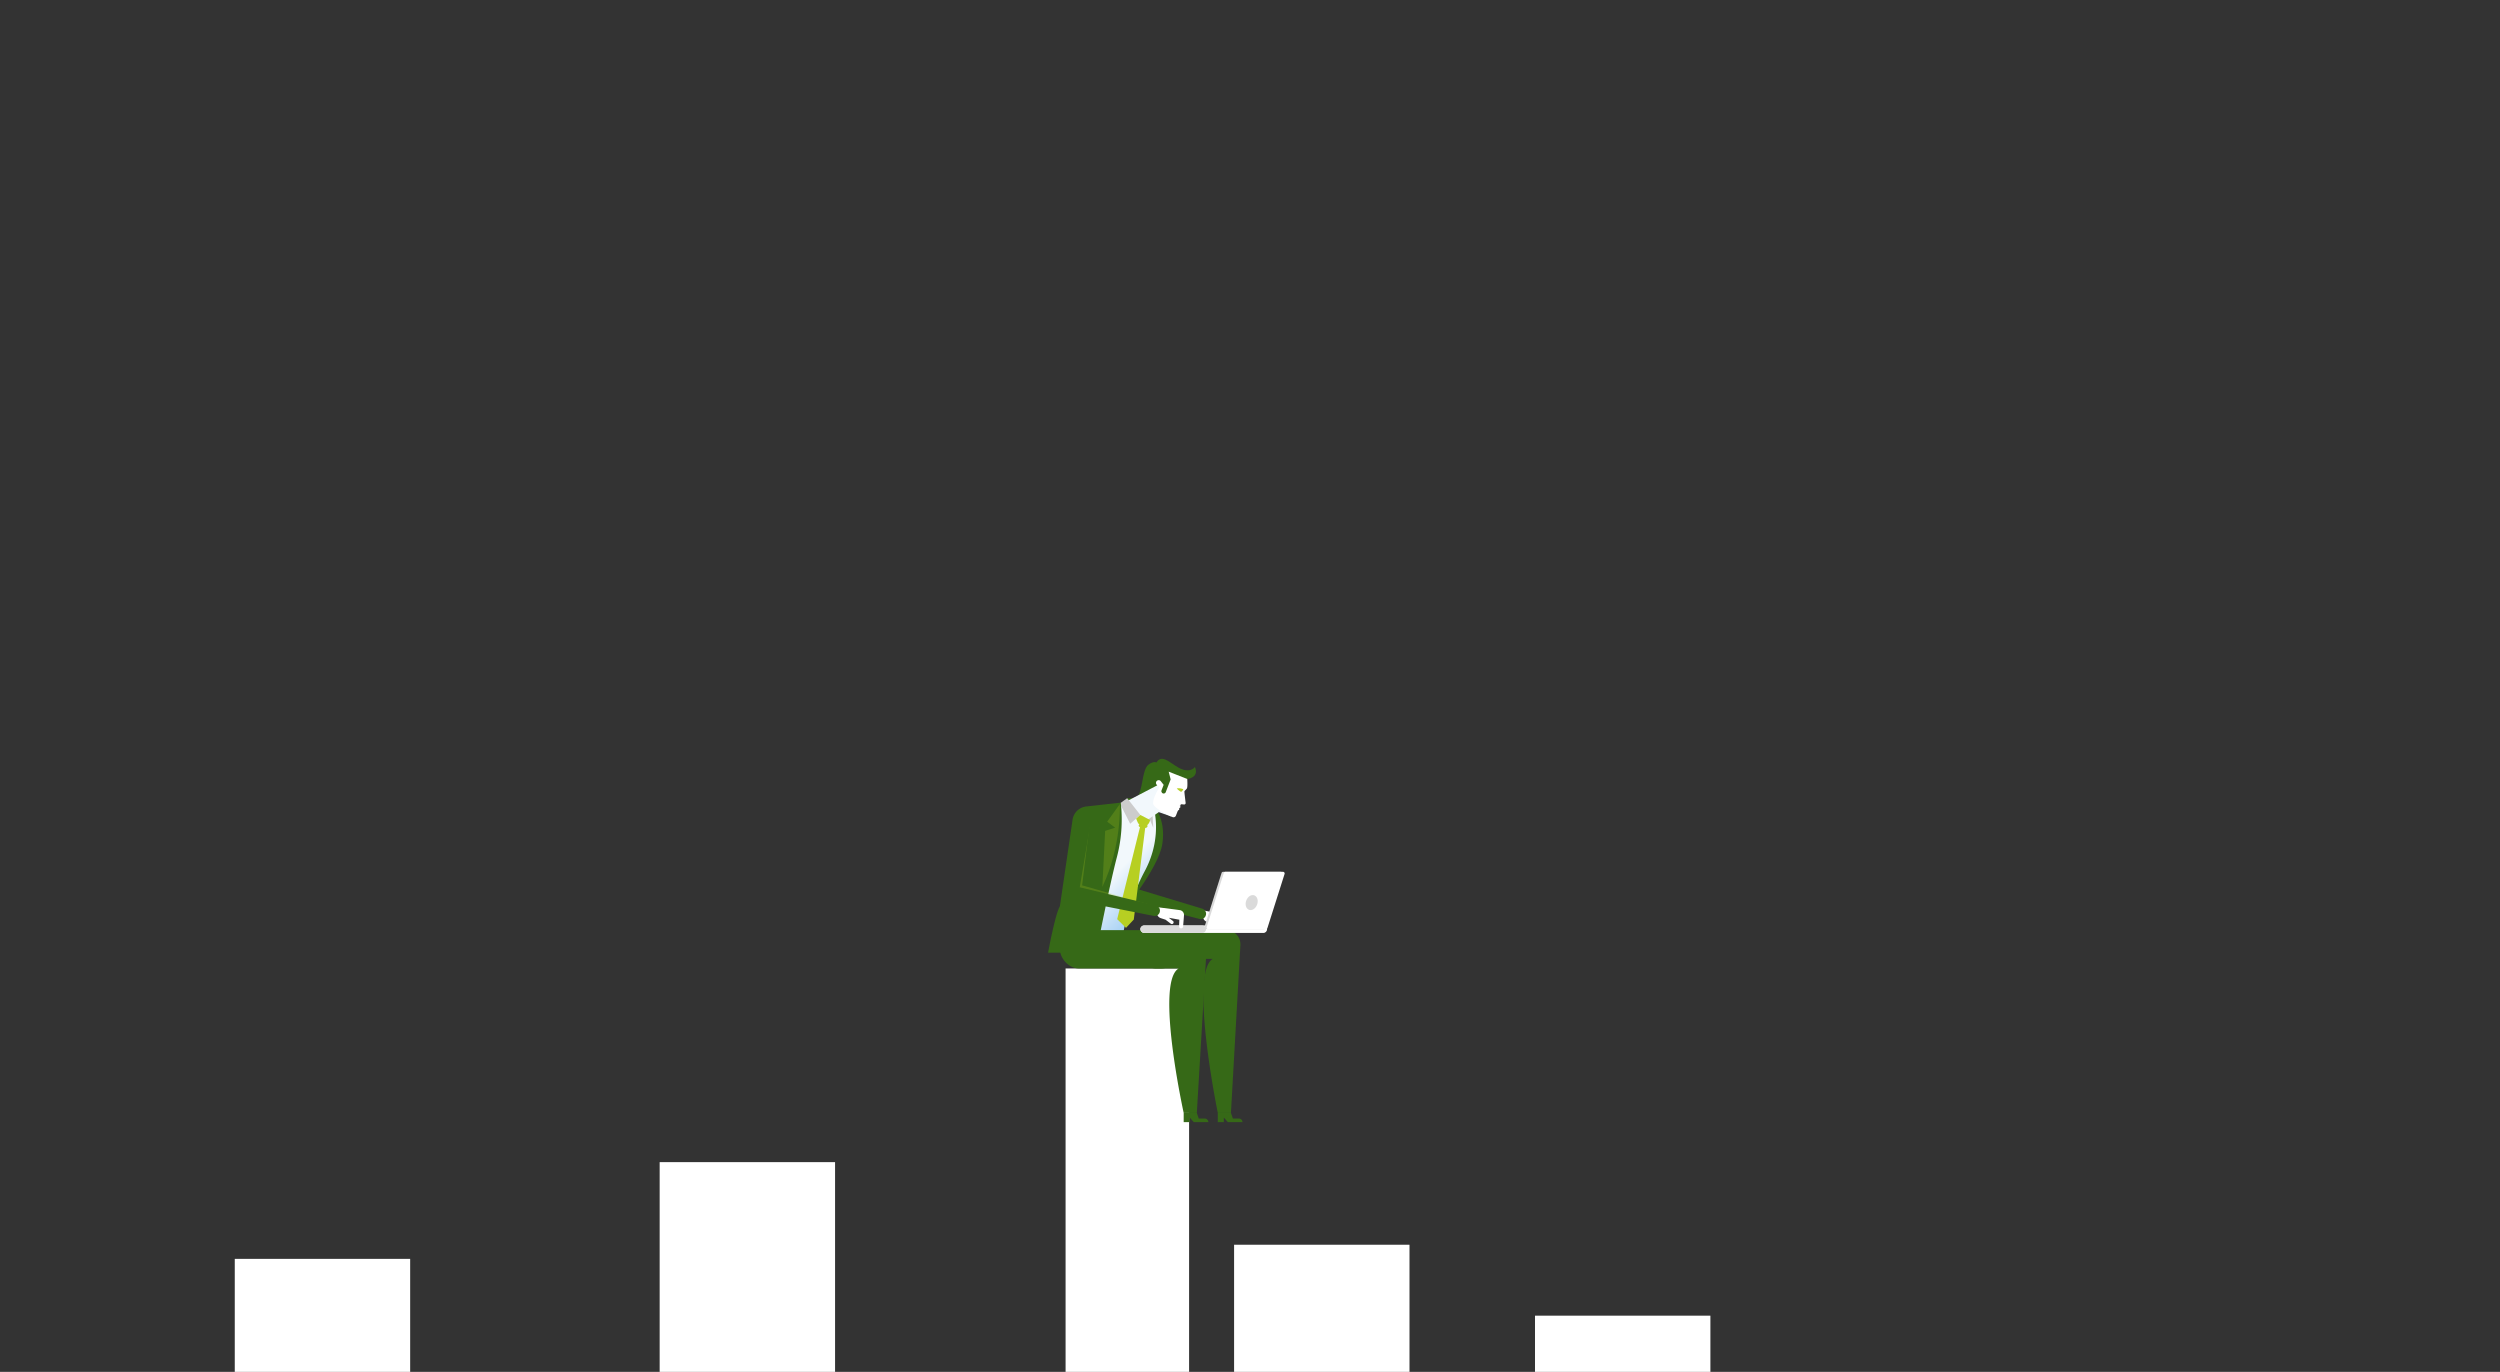 <svg xmlns="http://www.w3.org/2000/svg" xmlns:xlink="http://www.w3.org/1999/xlink" width="1920" height="1053.58" viewBox="0 0 1920 1053.58">
  <rect x="0" y="0" width="1920" height="1053.58" fill="#333333" stroke="none"/>
  <defs>
    <style>
      .cls-1 {
        fill: #fff;
      }

      .cls-2 {
        fill: #366917;
      }

      .cls-3 {
        fill: url(#linear-gradient);
      }

      .cls-4 {
        fill: #ccc;
      }

      .cls-5 {
        fill: url(#linear-gradient-2);
      }

      .cls-6, .cls-7 {
        fill: #b7cf22;
      }

      .cls-7 {
        opacity: 0.22;
      }

      .cls-8 {
        fill: #dadada;
      }
    </style>
    <linearGradient id="linear-gradient" x1="-11010.06" y1="671.53" x2="-10978.12" y2="703.47" gradientTransform="translate(11865.85)" gradientUnits="userSpaceOnUse">
      <stop offset="0" stop-color="#f2f8fc"/>
      <stop offset="1" stop-color="#94c7f2"/>
    </linearGradient>
    <linearGradient id="linear-gradient-2" x1="-13459.64" y1="4074.8" x2="-13442.13" y2="4066.67" gradientTransform="matrix(0.88, 0.47, -0.47, 0.88, 14669.67, 3371.94)" xlink:href="#linear-gradient"/>
  </defs>
  <title>Tavola disegno 19</title>
  <g id="Livello_2" data-name="Livello 2">
    <g>
      <rect class="cls-1" x="818.37" y="743.79" width="94.85" height="313.76"/>
      <g>
        <path class="cls-1" d="M925.5,699.49l16,3.07a3.72,3.72,0,0,1,3,4.17l-1.18,8.56a1.56,1.56,0,0,1-2,1.28h0a1.56,1.56,0,0,1-1.12-1.65l.5-5-8-2,3.06,2.63a1.33,1.33,0,0,1,.25,1.71v0a1.32,1.32,0,0,1-2,.3l-3.88-3.31-3.56-1.39A4.34,4.34,0,0,1,924,704.7v0L913.52,702l2.21-5.33Z"/>
        <path class="cls-2" d="M864.73,626l-13,61.74,69.46,18a4,4,0,0,0,4.75-2.38l0-.08a4,4,0,0,0-2.57-5.39l-57.55-17.43,12.83-55.93Z"/>
      </g>
      <g>
        <g>
          <path class="cls-2" d="M935.27,854.72v7.06h4.62v-3.53l3.11,3.53h11.21a2.73,2.73,0,0,0-2.73-2.73h-4.62l-1.5-4.33Z"/>
          <path class="cls-2" d="M891.83,714.32h49.88a10.93,10.93,0,0,1,10.92,11.56l-7.27,128.84H935.27S913.16,747,931.42,736.42H891.83a10.94,10.94,0,0,1-10.94-11v-.22A10.94,10.94,0,0,1,891.83,714.32Z"/>
        </g>
        <polygon class="cls-2" points="865.66 613 870.59 612.98 865.66 615.69 865.66 613"/>
        <path class="cls-2" d="M885.24,617.61s10.47,10.44,7.46,30.34-31.88,53.11-34,57.79-2.84-26.68,4.21-39.78S880.2,616.2,885.24,617.61Z"/>
        <path class="cls-3" d="M814,714.32l36.59-96.12,34.36-2s9.39,24.61-5.83,52.92A164.12,164.12,0,0,0,861.37,725Z"/>
        <path class="cls-4" d="M884.88,621.32l.85,14.46-2.55-6.08-3.49,4.67a22.8,22.8,0,0,1,2.14-7.91C883.63,623.18,884.88,621.32,884.88,621.32Z"/>
        <g>
          <path class="cls-2" d="M904.08,597.57l7.72.68s9.38-.77,5.92-9.23c0,0-2.73,4.38-9.89,1.78s-14-11.59-18.78-6.47S897.05,599.27,904.08,597.57Z"/>
          <path class="cls-2" d="M889.75,586.52s-2.62-3.27-7.83.83-4,21.5-9.31,25.56c0,0,15.95,3.51,21.51.24s14.23-13.22,5.82-18.85S889.75,586.52,889.75,586.52Z"/>
          <polygon class="cls-5" points="899.69 627.15 889.97 623.71 876.68 632.69 863.38 616.39 889.39 602.8 899.69 627.15"/>
          <path class="cls-1" d="M911.8,598.25s.46,6.27-.29,7.33-1.78,1.68-1.87,2.27.64,6.34.93,8.73a1.13,1.13,0,0,1-1.05,1.28,9.12,9.12,0,0,1-1.75-.18c-1.51-.28-2.28,2.63-2.28,2.63l-2.39,6.11a2,2,0,0,1-2.67,1.08c-4.38-2-14.8-7.12-14.84-10.67-.06-4.5,4.57-11.69,4.57-11.69l-1.94-2.63a2.06,2.06,0,0,1,.52-3l0,0a2.06,2.06,0,0,1,2.76.45l2.18,2.79L892.06,607a1.77,1.77,0,0,0,1,2.3h0a1.74,1.74,0,0,0,2.15-.73l3.85-10-1.52-5.94Z"/>
          <path class="cls-1" d="M906.44,617.73l.06,2.22a.41.41,0,0,1-.27.39l-.62.21s.43,1.34-.57,1.7-1.91.74-1.91.74Z"/>
          <path class="cls-6" d="M908.78,606.1s-3.21-1.23-5-.49a15.51,15.51,0,0,0,3,2.39C907.81,608.47,908.78,606.1,908.78,606.1Z"/>
        </g>
        <polygon class="cls-4" points="865.66 613 875.8 625.9 867.98 632.62 860.03 617.06 865.66 613"/>
        <path class="cls-6" d="M883.18,629.7l-7.38-3.8-3.17,2.73s1.33,5.84,5,6.13S883.25,631.33,883.18,629.7Z"/>
        <path class="cls-6" d="M881.26,634.43s-.3-3.46-3.46-2.37-4.16,2.09-2.6,3S881.38,636.63,881.26,634.43Z"/>
        <polygon class="cls-6" points="875.8 634.06 858 705.93 864.77 712.6 870.75 706.21 879.69 634.37 875.8 634.06"/>
        <path class="cls-2" d="M860.74,616.42a114.12,114.12,0,0,1-3,42c-5.86,22.27-15.81,73.22-15.81,73.22h-37S810.26,702.42,814,696l9.74-66.51a11.91,11.91,0,0,1,10.47-10.11Z"/>
        <path class="cls-7" d="M856.45,635.66l-7.69,2.46-2.16,43,.11-.22C861.66,649.37,860,617.57,860,617.57l-9.69,13.49Z"/>
        <rect class="cls-2" x="814.04" y="714.32" width="92.27" height="29.47" rx="14.59"/>
        <g>
          <path class="cls-2" d="M909.07,854.72v7.06h4.62v-3.53l3.11,3.53H928a2.73,2.73,0,0,0-2.73-2.73h-4.62l-1.5-4.33Z"/>
          <path class="cls-2" d="M887.76,721.68h27.71a10.94,10.94,0,0,1,10.92,11.59l-7.23,121.45H909.07S887,754.34,905.21,743.79H887.76a11,11,0,0,1-10.94-11v-.22A10.94,10.94,0,0,1,887.76,721.68Z"/>
        </g>
      </g>
      <g>
        <rect class="cls-1" x="875.8" y="710.77" width="97.29" height="5.74" rx="2.84"/>
        <rect class="cls-8" x="875.8" y="710.77" width="50.4" height="5.74" rx="2.84"/>
        <path class="cls-8" d="M983.6,669.55H939.37a1.27,1.27,0,0,0-1.21.89L925,712a1.27,1.27,0,0,0,1.21,1.65h44.24a1.27,1.27,0,0,0,1.2-.88l13.19-41.59A1.27,1.27,0,0,0,983.6,669.55Z"/>
        <path class="cls-1" d="M985.36,669.55H941.12a1.28,1.28,0,0,0-1.21.89L926.72,712a1.27,1.27,0,0,0,1.21,1.65h44.24a1.26,1.26,0,0,0,1.2-.88l13.19-41.59A1.27,1.27,0,0,0,985.36,669.55Z"/>
        <path class="cls-8" d="M965.45,694.73c-1.13,3.07-3.91,4.88-6.21,4s-3.25-4-2.12-7.09,3.91-4.88,6.21-4S966.58,691.66,965.45,694.73Z"/>
      </g>
      <g>
        <path class="cls-1" d="M889.87,696.85l16.2,2.12a3.75,3.75,0,0,1,3.24,4l-.68,8.61a1.56,1.56,0,0,1-1.89,1.39h0a1.55,1.55,0,0,1-1.21-1.57l.19-5.07-8.1-1.48,3.2,2.45a1.33,1.33,0,0,1,.36,1.69v0a1.33,1.33,0,0,1-2,.42l-4.06-3.08-3.63-1.18a4.33,4.33,0,0,1-2.85-3v0l-10.58-2,1.9-5.45Z"/>
        <polygon class="cls-7" points="837.68 626.12 831.07 679.96 887.98 696.19 827.52 683.41 837.68 626.12"/>
        <path class="cls-2" d="M824.9,627.09l-8.5,56.72a6,6,0,0,0,4.78,6.79L886,703.4a4,4,0,0,0,4.61-2.65l0-.08a4,4,0,0,0-2.88-5.23l-58.48-14,9.54-56.58Z"/>
      </g>
      <rect class="cls-1" x="947.78" y="955.96" width="134.71" height="101.58"/>
      <rect class="cls-1" x="1178.88" y="1010.44" width="134.71" height="47.1"/>
      <rect class="cls-1" x="180.3" y="966.82" width="134.71" height="90.73"/>
      <rect class="cls-1" x="506.62" y="892.5" width="134.71" height="165.05"/>
    </g>
  </g>
</svg>
